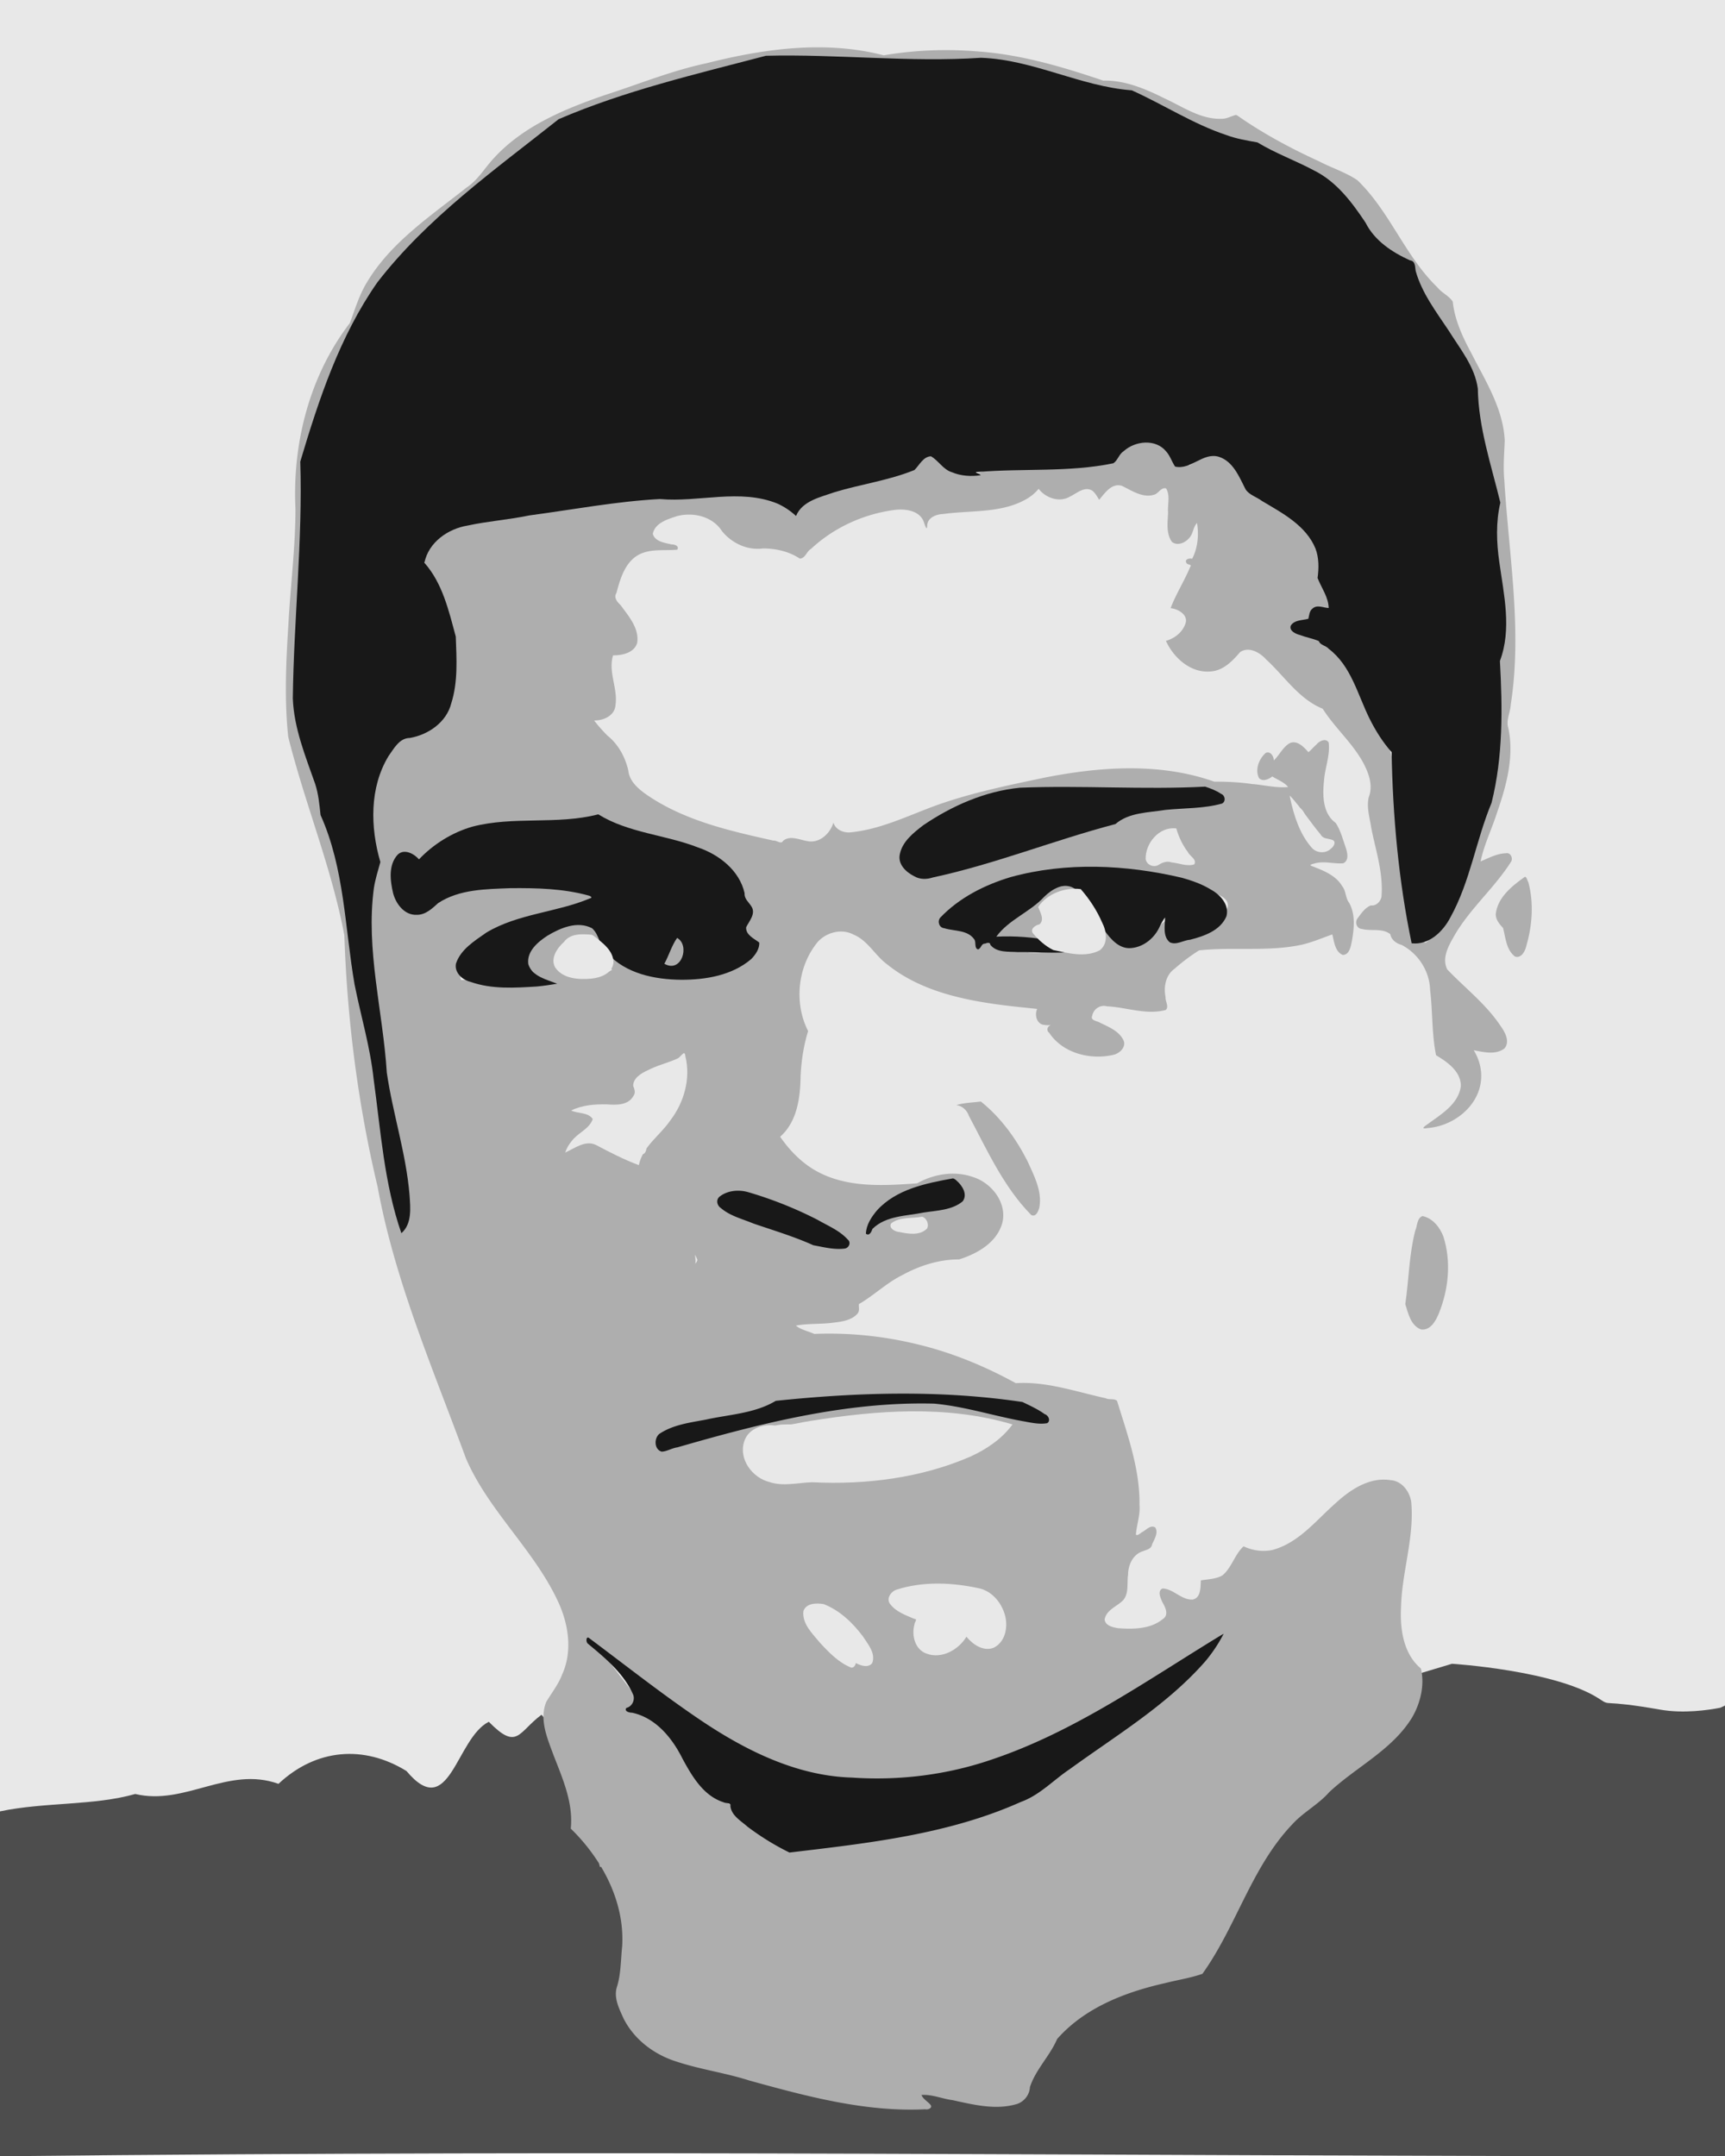 <svg xmlns="http://www.w3.org/2000/svg" width="400pt" height="666.531" viewBox="0 0 400 499.898"><path d="M0 0v499.898c150.88-1.59 252.172.012 400 0V0H0z" fill="#e8e8e8"/><path d="M336.695 385.727L148.543 442.06c-1.236-1.012-2.321-2.058-3.154-3.179 3.727-9.68-7.184-13.807-9.286-25.63-4.341-7.802-5.93-10.652-10.545-15.705-5.444 4.05-5.554 8.405-12.213 1.626-7.663 3.864-9.054 23.388-19.09 11.416-9.884-6.096-20.967-5.203-29.68 2.97-11.72-4.203-21.688 5.12-33.208 2.354-9.602 2.738-21.033 1.848-31.367 4.03v79.956c150.88-1.59 252.172.012 400 0V395.412l-1.08.504c-2.895.567-8.577 1.387-13.942.444-14.08-2.476-11.297-.645-14.08-2.476-10.112-6.654-34.203-8.157-34.203-8.157zM129.87 405.289c-.16 1.169-2.62-.071 0 0z" fill="#4d4d4d" fill-rule="evenodd"/><path d="M189.53 10.972c-8.624.011-17.292 1.562-25.611 3.668-8.099 1.71-15.772 4.862-23.628 7.393-9.354 3.213-18.961 7.185-25.774 14.63-2.122 2.274-3.686 5.074-6.327 6.818-8.313 6.583-17.553 12.68-23.108 21.98-1.792 2.929-2.767 6.262-3.958 9.436-9.34 12.16-13.337 27.848-12.611 43.036.002 9.038-1.18 18.021-1.653 27.047-.542 8.6-.935 17.269-.024 25.851 3.867 15.462 10.059 30.312 13.014 45.998.653 19.624 3.16 39.196 7.711 58.301 3.985 21.82 12.882 42.281 20.489 62.994 5.28 12.207 15.807 21.183 21.376 33.223 2.426 5.236 3.376 11.507.914 16.886-.86 2.277-2.422 4.234-3.663 6.31-1.684 4.092.244 8.464 1.661 12.322 2.115 5.456 4.633 11.087 4.013 17.077a43.888 43.888 0 016.55 8.062c.078.282.154.565.224.85.09-.013.175-.036.26-.056 3.325 5.568 5.283 11.91 4.886 18.43-.346 3.22-.26 6.51-1.281 9.62-.656 2.473.61 4.894 1.592 7.09 2.479 4.944 7.203 8.46 12.433 10.061 5.471 1.792 11.206 2.57 16.69 4.326 13.298 3.67 26.92 7.36 40.843 6.68.614.152 1.807-.281 1.213-1.045-.67-.779-1.675-1.287-2.094-2.267 2.433-.182 4.79.885 7.206 1.196 4.877 1.058 10.08 2.382 15.007.874 1.67-.583 2.867-2.151 2.946-3.913 1.337-4.078 4.625-7.2 6.306-11.136 6.403-7.269 15.821-10.884 25.044-12.958 2.87-.734 5.865-1.177 8.643-2.152 7.858-10.964 11.37-24.679 20.757-34.57 2.571-2.878 6.116-4.65 8.658-7.556 6.278-5.86 14.585-9.766 19.2-17.286 1.957-3.375 2.957-7.527 2.061-11.357-4.1-3.421-4.877-9.189-4.618-14.21.187-8.186 3.123-16.197 2.364-24.436-.372-2.45-2.205-4.888-4.838-5.039-4.84-.748-9.264 2.183-12.66 5.307-4.582 4.022-8.63 9.314-14.802 10.912-2.213.44-4.547.087-6.58-.87-2.08 1.902-2.73 4.933-4.896 6.73-1.515.879-3.319.874-5 1.166-.105 1.528.054 3.987-1.858 4.436-2.65.187-4.484-2.496-7.04-2.556-1.236.558-.455 2.173-.084 3.061.689 1.204 1.705 3.059.107 4.058-2.84 2.31-6.797 2.33-10.282 2.086-1.197-.177-3.091-.604-3.154-2.07.414-2.192 2.804-2.949 4.229-4.362 1.454-1.602.897-3.982 1.195-5.94.01-2.271 1.12-4.776 3.46-5.483.859-.343 1.964-.532 2.115-1.594.511-1.156 1.504-2.705.732-3.904-1.173-.704-2.167.694-3.15 1.126-.306.28-1.535 1.17-1.303.145.223-2.142.99-4.285.8-6.496.117-8.332-2.798-16.298-5.207-24.135-.713-.635-1.81-.167-2.632-.606-6.86-1.499-13.718-3.947-20.849-3.493-7.193-3.946-14.859-7.116-22.866-9.022-7.793-1.899-15.85-2.725-23.866-2.393-1.382-.642-3.228-1-4.251-1.937 2.94-.536 5.956-.268 8.913-.705 1.917-.225 4.152-.58 5.44-2.159.47-.624.164-1.57.257-2.116 3.512-2.037 6.443-4.951 10.11-6.75 4.013-2.19 8.526-3.624 13.1-3.607 4.222-1.318 8.737-3.872 10.023-8.41 1.211-4.704-2.48-9.388-6.873-10.719-4.238-1.47-9.019-.676-12.873 1.493-7.788.557-16.191 1.078-23.263-2.8-3.45-1.901-6.274-4.796-8.492-8.008 3.926-3.447 4.663-9.01 4.741-13.943.152-3.586.7-7.166 1.743-10.554-3.334-6.535-2.433-15.054 2.26-20.698 2.024-2.21 5.522-3.135 8.263-1.669 3.322 1.355 4.971 4.82 7.78 6.881 7.641 6.177 17.584 8.298 27.107 9.507 2.565.319 5.142.572 7.71.845-.674 1.408-.083 3.646 1.726 3.706.414.117 1.281.015 1.397.085-.78.233-1.037 1.248-.345 1.736 3.155 4.766 9.598 6.378 14.95 5.101 1.495-.346 3.095-1.961 2.187-3.55-1.14-2.116-3.58-2.99-5.607-4.015-.632-.297-2.01-.462-1.548-1.473.27-1.558 1.869-2.634 3.412-2.198 4.53.217 9.14 2.08 13.662.846.778-.814-.16-2.002-.064-2.959-.492-2.32-.003-5.113 2.08-6.589 1.779-1.565 3.72-3.045 5.707-4.268 7.759-.832 15.7.33 23.403-1.226 2.553-.52 5.178-1.671 7.473-2.466.43 1.66.619 3.999 2.416 4.747 1.591-.006 1.864-2.006 2.124-3.2.505-2.915.871-6.213-.644-8.886-.879-1.117-.673-2.726-1.604-3.847-1.512-2.582-4.457-3.654-7.093-4.687-.802-.288.502-.505.88-.632 2.151-.543 4.324.182 6.465.01 1.508-.751.874-2.77.445-3.997-.624-1.814-1.15-3.797-2.213-5.365-3.004-2.186-3.062-6.346-2.705-9.693.184-2.99 1.467-5.942 1.089-8.943-.696-1.14-2.245-.288-2.87.5-.638.547-1.169 1.208-1.82 1.74-1.07-1.182-2.662-2.927-4.42-2.048-1.566.958-2.32 2.73-3.617 3.969.018-.945-.814-2.288-1.888-1.736-1.56 1.377-2.53 3.898-1.532 5.83.868.901 2.248.258 3.067-.385 1.23.773 2.846 1.365 3.67 2.452-2.788.27-5.558-.494-8.333-.694-2.901-.426-5.862-.57-8.77-.55-12.67-4.475-26.506-3.48-39.47-.917-8.477 1.792-17.02 3.524-25.188 6.472-6.536 2.399-12.96 5.611-19.978 6.215-1.532.05-3.215-.71-3.697-2.267-.779 2.602-3.347 4.946-6.208 4.241-1.71-.293-3.903-1.354-5.474-.015-.42.881-1.512-.18-2.196-.058-10.214-2.276-20.794-4.653-29.53-10.715-1.91-1.355-3.915-3.087-4.156-5.575-.728-3.128-2.336-6.079-4.874-8.093-1.076-1.11-2.122-2.252-3.054-3.485 2.135.063 4.761-1.09 4.952-3.486.616-3.9-1.747-7.736-.554-11.602 2.13.01 4.935-.572 5.602-2.933.477-3.39-2.028-6.193-3.873-8.732-.751-.694-1.636-1.742-.95-2.789.924-3.485 2.136-7.65 5.798-9.173 2.632-1.08 5.532-.608 8.304-.873.549-.843-.657-1.256-1.31-1.211-1.573-.39-3.817-.618-4.359-2.457.526-2.568 3.446-3.39 5.605-4.109 3.762-.986 8.267.055 10.45 3.492 2.265 2.785 5.893 4.496 9.505 4.001 2.99 0 6.04.692 8.528 2.353 1.31-.05 1.576-1.708 2.61-2.26 5.376-5.023 12.447-8.194 19.735-9.068 2.264-.205 5.215.224 6.281 2.503.266.568.83 2.794.913 1.225.013-1.871 2.09-2.7 3.694-2.734 6.559-.926 13.751-.087 19.663-3.674.934-.59 1.783-1.32 2.49-2.17 1.657 2.153 4.861 3.257 7.31 1.77 1.568-.743 3.405-2.494 5.186-1.298.675.554 1.077 1.352 1.54 2.075 1.304-1.547 2.88-3.937 5.235-3.254 2.348 1.12 5.018 3.02 7.744 1.986.843-.392 1.542-1.743 2.556-1.352.985 1.69.279 3.748.444 5.592-.095 2.254-.506 4.88.918 6.814 1.62 1.172 3.9-.26 4.58-1.872.38-.854.54-1.848 1.21-2.544.46 2.807.171 5.833-1.134 8.301-.611-.193-1.84.114-1.318.953.208.517 1.392.28.861.95-1.352 3.258-3.279 6.246-4.537 9.545 1.744.17 4.231 1.578 3.414 3.664-.7 1.97-2.523 3.374-4.5 3.917 1.826 4.023 5.917 7.634 10.585 7.075 2.806-.271 4.883-2.438 6.607-4.458 2.068-1.41 4.62.1 6.067 1.709 4.256 3.896 7.564 9.164 13.104 11.413 2.782 4.395 6.833 7.865 9.352 12.447 1.297 2.43 2.39 5.33 1.322 8.052-.558 2.352.234 4.774.579 7.107 1.036 5.275 2.847 10.564 2.37 16.002-.226 1.124-1.253 2.156-2.456 1.983-1.44.574-2.324 1.992-3.212 3.179-.507.91.007 2.218 1.114 2.275 2.18.59 4.686-.264 6.599 1.214.238 1.344 1.42 2.16 2.645 2.502 3.847 2.012 6.47 6.077 6.586 10.424.61 4.996.37 10.163 1.382 15.148 2.621 1.57 5.794 3.748 5.745 7.175-.558 4.216-4.646 6.546-7.785 8.865-.968.651-1.394 1.118.063.837 5.916-.413 11.814-4.94 12.407-11.076.241-2.427-.419-4.902-1.7-6.965 2.303.445 5.095 1.145 7.134-.414 1.367-1.649.078-3.857-.966-5.305-3.346-5.007-8.203-8.716-12.309-13.024-1.36-2.73.435-5.68 1.764-8.007 3.632-6.198 9.264-10.952 13.084-17.022.426-.874-.208-2.13-1.268-1.892-2.085.062-3.977 1.12-5.841 1.887.829-3.957 2.648-7.591 3.855-11.43 2.212-6.35 4.072-13.353 2.447-20.02-.233-1.668.605-3.254.693-4.92 2.7-17.31-.461-34.753-1.497-52.061-.296-3.048-.016-6.076.098-9.114-.33-7.366-4.432-13.781-7.684-20.164-2.034-3.776-3.923-7.77-4.368-12.071-.892-1.367-2.514-2.006-3.53-3.276-7.536-7.263-11.062-17.65-18.608-24.89-2.766-1.847-5.97-2.847-8.908-4.379-6.575-3.008-12.975-6.446-18.9-10.592a1.229 1.229 0 00-.34-.138c-1.073.248-2.127.925-3.305.893-4.888.18-9.07-2.84-13.356-4.787-4.387-2.185-9.106-4.183-14.1-4.067-9.375-3.172-18.962-6.027-28.88-6.746-7.339-.624-14.758-.353-22.02.885-5.06-1.314-10.219-1.861-15.394-1.854zm-1.281 2.72c4.675-.039 9.353.411 13.885 1.493 15.27-2.913 30.89-.13 45.766 3.559 4.82 1.232 9.756 2.181 14.504 3.593l.549.413c3.802 2.863 8.209 4.971 12.883 5.87 7.238 4.305 15.508 6.358 23.345 9.252 6.905 2.386 11.503 8.434 16.42 13.506.89.692 1.61 1.603 1.83 2.719 1.77 3.656 5.515 5.689 8.262 8.514 3.676 3.399 7.103 7.81 7.203 13.03.264 1.666 2.108 2.229 2.977 3.518 4.225 4.554 6.417 10.769 6.474 16.935.191 3.464.108 6.93.251 10.4 3.013 1.39 3.34 5.157 3.416 8.062.226 6.562-1.072 13.494 1.666 19.719.997 1.713-.163 3.629.012 5.472-.436 7.46.012 14.987-1.283 22.371a63.411 63.411 0 01-.198 16.284c-1.65 12.09-6.46 23.471-12.002 34.243-.929 2.08-1.63 4.586-3.632 5.897-1.432-.21-1.571-2.078-2.063-3.116-1.271-4.116-1.82-8.45-3.16-12.53.34-14.313-1.325-29.17-8.149-41.974-1.93-3.256-4.436-6.133-6.247-9.465-1.698-2.64-4.516-4.428-7.61-4.905-.363-.227-1.99-.026-1.18-.672 1.053-1.312 2.297-3.254 4.233-2.956.697.477 2.036.263 1.975-.769.526-4.238-.83-8.408-1.694-12.51-.509-1.894-1.027-3.823-1.857-5.595-8.95-6.78-14.075-15.796-23.734-21.609-.683 1.513-3.605 4.647-5.275 5.457-2.534-.69-3.671-3.384-5.827-4.695-1.822-1.368-4.397-1.852-6.453-.707-6.503 2.379-13.091 4.254-20.148 4.61-3.279-.407-7.195.127-10.478.644-3.557.377-6.09 2.862-9.648 2.184-2.185-.651-3.607-2.774-3.895-4.959-.662-1.064-2.079-.031-2.947.116-7.582 2.476-14.59 6.78-22.59 7.9-2.02.339-3.33 2.145-5.228 2.784-2.11 1.054-4.729 1.228-6.89.122-3.6-1.289-7.44-1.798-11.247-1.552-10.474-.396-20.993-.053-31.36 1.565-6.495 1.08-13.028 1.926-19.557 2.778-3.754.49-7.48 1.33-11.145 2.17-3.816-.499-8.311 1.457-9.318 5.444-1.41 4.28-.292 9.18 2.597 12.581 3.472 8.657 4.292 18.794.533 27.463-6.176.03-11.367 4.7-13.973 10.006-2.975 5.748-3.938 12.629-2.146 18.893-1.516 13.21-1.312 26.668 1.076 39.76.644 2.4 1.006 4.85.851 7.331.3 13.534 5.733 26.336 6.314 39.83-.053.362-.719 1.05-.825.352-2.14-4.305-2.393-9.237-3.316-13.9-1.148-7.75-1.58-15.617-3.507-23.235-2.805-13.231-5.335-26.602-5.683-40.156-4.538-10.152-7.237-21.077-8.101-32.16-.522-1.661-2.193-2.636-2.706-4.323-3.137-6.622-1.432-14.057-.41-20.975.953-6.049 1.481-12.374-.313-18.32-.003-2.564.713-5.067.79-7.63 1.331-12.46 2.157-25.405 7.881-36.78 2.658-4.842 4.448-10.121 7.553-14.713 6.87-10.857 16.627-19.516 26.687-27.37 2.655-2.566 5-5.468 8.035-7.62 10.968-8.506 24.566-12.474 37.748-16.122 7.762-2.29 15.609-4.528 23.717-5.182a71.853 71.853 0 016.362-.34zm53.401 169.873c.774.002 1.55.029 2.327.081 11.123.399 22.248-.005 33.373.003 2.09-.14 4.12.358 6.125.883l-.077.031c-7.84 2.444-16.285 1.816-24.109 4.365-5.396 1.81-10.728 3.807-16.158 5.522-9.766 3.233-19.632 6.256-29.705 8.374-1.96-.949-4.12-3.044-3.258-5.433 1.793-4.181 6.18-6.26 9.966-8.29 6.684-3.277 14.03-5.554 21.516-5.536zm59.037 3.372c.073.014.147.027.218.048a.603.603 0 01.2.099c1.923 1.095 1.865 3.567 2.33 5.453-1.55-1.38-2.944-3.549-2.748-5.6zm-161.171 3.13c.65.066 1.29.201 1.917.385 2.99 1.06 4.613 4.712 8.05 4.76 3.3.282 6.732-.536 9.847.868 5.979 2.04 11.46 6.911 12.954 13.23.285 1.811-.22 3.928-1.847 4.967 1.661 1.917 3.98 4.171 3.346 6.972-1.253 2.725-4.647 3.145-7.26 3.604-7.728.992-15.638.106-23.126-1.918-.551-.646-.265-1.734-.657-2.526-.928-3.545-3.864-6.86-7.728-6.98-5.309-.395-10.117 2.97-13.281 6.96-.645 1.056-1.538 1.921-1.133 2.67.863.881 4.523 2.462 3.023 3.321-2.046 1.197-4.586.849-6.878 1.056-3.284.041-6.562-.154-9.849-.242-1.081-3.538 1.458-7.071 4.483-8.691 7.192-4.587 15.818-5.63 23.768-8.292.895-.47 2.618-.847 2.341-2.179-.582-1.546-2.552-1.576-3.87-2.137-5.4-1.454-11.06-1.117-16.594-1.208-5.349.172-10.978.646-15.714 3.358-1.705 1.014-2.901 3.28-5.154 2.972-2.335-.123-3.21-2.678-3.834-4.526-.633-2.35-.768-5.024.283-7.261.904-.788 1.676.37 2.277.956.626.63 1.364.047 1.769-.482 7.543-6.064 17.476-7.807 26.886-8.363 5.33-.37 10.662-.853 15.98-1.273zm132.595 3.444c.479 1.536-.353 3.774 1.346 4.794.762.494 1.72.562 2.468 1.08-2.832.505-5.84-.242-8.44-1.278-.931-.357-1.272-1.627-.28-2.157a12.005 12.005 0 014.906-2.439zm-19.22 8.674c6.256.017 12.517.665 18.601 2.085 2.925 1.224 5.932 2.315 9.104 2.632.292.062.582.132.87.21.186.047.383.103.584.17 1.404.465 3.02 1.427 2.624 3.084-1.015 2.598-3.667 4.08-6.038 5.288-1.891.8-4.025 1.588-6.08 1.126-1.55-.738-1.179-2.945-.09-3.926.639-.484.394-1.698-.52-1.512-1.068.249-.886 1.725-1.808 2.232-2.97 2.418-6.624 4.949-10.659 4.215-1.414-.253-2.896-1.09-3.056-2.663-.415-1.817-2.023-3.248-1.876-5.209-.312-2.6-2.67-4.908-5.373-4.68-5.173-.095-9.792 2.778-13.905 5.603-2.255 1.688-4.541 3.708-5.593 6.38-.78-.363-1.734-.738-2.474-1.315-2.398-1.729-5.622-.222-8.113-1.432-.44-1.327 1.222-2.243 2.03-3.017 8.155-6.602 18.803-8.981 29.093-9.24a94.414 94.414 0 012.68-.03zm-3.369 5.198c.154-.001.308 0 .46.006l.147.05c.981.884 1.69 2.11 2.52 3.138.695.783.691 1.759.803 2.724.317 1.678 1.989 2.784 2.22 4.437-.124 1.758-2.074 2.43-3.586 2.256-3.944-.008-7.548-1.868-11-3.522 1.58-1.786.691-4.566 2.232-6.384 1.35-1.942 3.89-2.69 6.204-2.705zm-112.75 10.634c1.215 2.612 3.198 4.753 5.164 6.816-3.195 2.006-7.973 2.733-10.862-.193-1.552-1.599-1.062-4.585 1.058-5.441 1.383-.796 3.115-1.19 4.64-1.182zm94.606 2.77c.154.047.313.083.477.1-.232.008-.382-.031-.477-.1zm8.364.018c.261-.027 1.368.074 1.486.113.039.013-.032.02-.281.012l-1.662-.035c-1.699.02-.411-.092.457-.09zm-81.702 25.21a.09.09 0 01.044.016c.033.023.052.075.047.174 1.59 4.05-.344 8.418-2.598 11.793-1.475 2.165-3.614 4.29-6.381 4.518-.782.947.58 1.906.598 2.887.358.95-.01 2.477-1.303 2.209-4.386-.122-8.2-2.807-12.347-4.056 1.283-1.17 3.046-2.792 2.417-4.723-.373-.79-1.72-.888-1.936-1.562 3.233.099 6.932 1.246 9.788-.888.54-.584.898-1.343 1.682-1.613 3.256-2.816 5.38-7.081 9.592-8.648.097.024.285-.118.397-.106zm60.751 28.092a6.683 6.683 0 011.624.151c1.213.714 2.993 1.45 3.16 3.05-1.052 1.574-3.236 1.42-4.87 1.925-3.606.674-7.434.382-10.9 1.671-1.486.957-2.877 2.118-4.563 2.714 2.828-3.606 6.693-6.339 10.813-8.3 1.472-.61 3.105-1.17 4.736-1.21zm-47.297 3.182c.798.005 1.652.312 2.392.52 7.629 2.456 15.232 5.486 21.72 10.25 1.073.906-.779.197-1.316.167-7.911-1.612-15.936-3.48-23.095-7.318-.91-.517-2.39-1.807-1.384-2.896.474-.55 1.062-.727 1.683-.723zm42.071 6.012c.679.689-.124 1.883-1.034 1.62-1.787.168-4.03-.051-5.34-1.109 2.057-.686 4.248-.452 6.374-.511zm-52.412 7.585c.216.38.409.776.572 1.192a1.641 1.641 0 01-.523.892 2.64 2.64 0 00.042-1.015 9.397 9.397 0 00-.091-1.069zm47.363 33.373l-.71.034c-17.707.885-34.959 5.437-51.92 10.293-.908.07-2.247 1.252-2.839.1-.399-1.447 1.55-1.867 2.519-2.329 4.49-1.655 9.306-2.085 13.959-3.098 3.029-.508 5.944-1.515 8.806-2.567 6.91-1.289 13.937-1.86 20.946-2.233a192.35 192.35 0 019.239-.2zm12.355.399c5.397.376 10.819.795 16.145 1.663l.687.328c1.522.832 3.35 1.504 4.617 2.506-4.286-.375-8.406-1.705-12.61-2.54-2.935-.701-5.86-1.464-8.84-1.957zm-5.904 3.764c4.877-.012 9.732.375 14.528 1.542.587.14 1.17.297 1.751.462.836.26 1.69.473 2.491.833-10.302 7.532-23.176 10.332-35.701 11.087-6.606.255-13.29.555-19.839-.507-2.26-.49-4.98-2.086-4.83-4.74.299-3.805 4.113-6.477 7.694-6.81 3.157-.184 6.33.158 9.497-.233 8.088-.482 16.28-1.614 24.409-1.634zm2.357 39.804c3.265-.044 6.535.422 9.687 1.268 2.344.808 4.522 2.68 5.416 5.017.079 2.346-2.438 3.725-2.933 5.848-1.674-1.95-4.633-1.433-6.787-.704-2.802.765-5.454 2.652-8.442 2.376-1.289-1.11-.353-2.998-.144-4.39.199-.723 1.012-2.06-.16-2.335-2.216-1.023-5.023-1.812-6.146-4.187.253-1.664 2.405-1.841 3.665-2.233a29.148 29.148 0 015.844-.66zm-26.337 4.884c.21-.004.421.018.627.07 4.246 1.938 6.717 6.219 9.317 9.856.427.708 1.064 1.81 1.149 2.418-1.454-1.09-2.652-2.467-3.95-3.726.442 1 .58 2.999-.853 3.157-3.916-1.086-6.781-4.516-8.592-8.017-.606-1.278-.337-3.234 1.27-3.57.33-.112.681-.184 1.032-.188zm89.97 8.748l-.044.093c-2.856 5.586-8.477 8.872-13.382 12.437-5.852 3.924-11.722 7.929-16.665 12.99-10.698 9.237-24.58 13.73-38.233 16.478-8.236 1.755-16.64 2.655-24.854 4.478-4.38 1.323-8.645-1.377-11.816-4.157-1.84-1.598-3.358-3.558-5.18-5.175-3.283-1.089-5.632-3.955-7.692-6.606-3.63-5.004-6.592-10.746-11.785-14.37-1.139-.908-2.597-1.555-2.995-3.052-1.54-2.823-3.7-5.23-5.578-7.816-1.35-1.72-2.718-3.448-3.942-5.25 3.594 3.153 7.053 6.455 10.836 9.388 12.086 9.778 25.884 18.217 41.356 21.122 15.816 2.928 32.253.006 46.924-6.253 15.282-6.326 29.134-15.488 43.05-24.307z" fill="#aeaeae"/><path d="M262.443 20.942c-11.977-.915-22.919-7.143-34.978-7.543-16.61 1.097-33.238-.883-49.859-.47-16.201 4.256-32.627 8.065-48.063 14.701-14.76 11.706-30.423 22.808-42.049 37.845-8.715 12.468-13.559 27.09-17.865 41.537.566 18.324-1.507 36.592-1.731 54.906.266 6.915 2.936 13.408 5.19 19.838.759 2.328.984 4.804 1.242 7.2 5.558 12.346 5.615 26.129 7.888 39.273 1.448 7.31 3.625 14.48 4.416 21.913 1.651 11.99 2.437 24.245 6.437 35.763 2.515-2.206 2.09-5.866 1.894-8.85-.793-9.619-3.88-18.857-5.27-28.365-.898-14.274-4.922-28.462-2.997-42.804.316-2.05.959-4.042 1.503-6.03-2.345-8.018-2.552-17.253 1.9-24.581 1.245-1.725 2.494-4.174 4.921-4.185 4.298-.741 8.507-3.633 9.618-8.032 1.589-4.988 1.226-10.325 1.046-15.468-1.615-5.97-3.06-12.352-7.274-17.114.944-4.732 5.455-7.892 10.013-8.632 4.724-1.022 9.566-1.358 14.295-2.348 10.08-1.336 20.12-3.259 30.28-3.802 9.067.811 18.549-2.485 27.261 1.051 1.59.71 3.039 1.692 4.326 2.877 1.444-3.522 5.706-4.37 8.954-5.523 6.124-1.856 12.561-2.71 18.502-5.132 1.15-1.131 2.034-3.125 3.837-3.182 1.788 1.03 2.824 3.095 4.896 3.71 2.086.881 4.416.995 6.637.684-.28-.407-1.926-.775-.647-.757 10.441-.881 21.087.117 31.404-2.019 1.044-.7 1.3-2.123 2.398-2.814 2.657-2.397 7.391-2.913 9.83.053.93 1.017 1.358 2.459 2.086 3.526 3.675.845 6.447-3.366 10.134-2.273 3.357 1.072 4.738 4.69 6.223 7.573.883 1.315 2.558 1.736 3.778 2.668 4.742 2.817 10.206 5.668 12.419 11.034.824 2.176.794 4.575.485 6.836.9 2.292 2.525 4.441 2.577 6.95-1.217-.031-2.67-.862-3.75.131-.751.556-.764 1.615-.965 2.364-1.355.378-3.205.236-4.067 1.569-.451 1.211 1.099 1.932 2.044 2.177 1.45.554 3.056.831 4.45 1.422.34.986 1.668 1.031 2.293 1.797 5.214 3.945 6.704 10.64 9.484 16.213 1.383 2.773 3.044 5.423 5.103 7.747.27 14.864 1.606 29.745 4.643 44.31 3.985.478 7.276-2.703 8.98-5.99 4.604-8.301 5.936-17.882 9.552-26.573 2.686-10.736 2.544-21.916 1.94-32.89 2.776-7.391.91-15.38-.138-22.904-.663-4.578-.824-9.292.237-13.799-2.111-8.725-5.07-17.382-5.225-26.437-.685-5.104-4.115-9.212-6.75-13.445-2.911-4.374-6.223-8.711-7.661-13.825-.157-.936-.035-2.322-1.31-2.461-4.166-1.89-8.231-4.57-10.324-8.762-3.133-4.694-6.689-9.456-11.856-12.04-4.336-2.326-9.016-4.007-13.214-6.553-2.455-.423-4.89-.837-7.246-1.716-7.67-2.556-14.514-7.045-21.877-10.35z" fill="#181818"/><path d="M299.178 185.113c.883 4.038 2.196 8.216 4.961 11.386 1.138 1.333 3.268 1.467 4.52.22.607-.452 1.272-1.559.316-1.989-.975-.362-2.179-.206-2.756-1.278-2.455-2.93-4.529-6.212-7.144-9.034l.103.695z" fill="#e8e8e8"/><path d="M353.542 203.311c-2.94 2.094-6.24 4.714-6.697 8.551-.067 1.337.883 2.42 1.698 3.286.581 2.275.743 5.122 2.783 6.63 1.53.445 2.38-1.392 2.637-2.605 1.351-4.693 1.706-9.792.466-14.542-.208-.343-.478-1.565-.887-1.32z" fill="#aeaeae"/><path d="M279.464 182.373c-14.306.746-28.64-.334-42.949.248-8.09.793-15.766 4.185-22.444 8.712-2.272 1.754-4.876 3.788-5.429 6.774-.465 2.274 1.44 4.073 3.289 5.005 1.34.804 2.92.8 4.37.32 14.402-3.09 28.109-8.653 42.34-12.38 3.185-2.746 7.647-2.634 11.571-3.282 4.382-.457 8.891-.277 13.159-1.476.952-.497.716-1.93-.244-2.26-1.11-.764-2.398-1.237-3.663-1.661z" fill="#181818"/><path d="M272.62 192.046c-3.85-.401-7.053 3.456-6.962 7.105.193 1.39 1.936 2.098 3.08 1.31.885-.54 1.908-.898 2.912-.525 1.729.149 3.616 1.021 5.289.453.638-1.202-1.056-1.897-1.474-2.827-1.246-1.65-2.136-3.53-2.706-5.506l-.14-.01z" fill="#e8e8e8"/><path d="M273.988 203.48c-12.937-3.021-26.695-3.683-39.6-.149-6.067 1.816-11.966 4.801-16.37 9.42-.709.885-.242 2.337.941 2.445 2.374.737 5.468.329 7.022 2.67.371.648-.074 2.062.827 2.24.734-.225.715-1.388 1.61-1.334.412-.19 1.219-.395 1.232.284 1.52 1.876 4.25 1.522 6.397 1.675 3.806-.073 7.628.308 11.421.04.856.081 1.635-1.007.782-1.576-1.31-.742-2.917-.745-4.357-1.13-4.24-.758-8.562-1.14-12.868-.91 2.9-3.971 7.825-5.691 11.118-9.255 1.73-1.716 4.488-3.41 6.89-1.98 3.468 2.294 4.745 6.536 7.082 9.788 1.438 2.04 3.465 4.388 6.232 4.086 3-.274 5.56-2.494 6.682-5.233.336-.642.69-1.293 1.127-1.86-.01 1.9-.582 4.37 1.1 5.761 1.568.723 3.17-.501 4.747-.605 3.223-.832 6.995-2.115 8.392-5.442.715-2.667-1.48-5.033-3.66-6.207-2.078-1.28-4.41-2.071-6.747-2.728z" fill="#181818"/><path d="M250.598 206.12c-3.692-.43-7.724 1.013-9.87 4.143.448 1.203 1.562 2.939.313 4.033-.898.172-2.268 1.058-1.518 2.085 1.303 1.558 2.892 2.974 4.709 3.866 3.483.74 7.397 1.808 10.76.079 2.047-1.506 1.609-4.486.57-6.463-1.215-2.814-2.97-5.475-4.964-7.743z" fill="#e8e8e8"/><path d="M138.65 188.814c-9.536 2.445-19.623.343-29.159 2.847-4.691 1.362-8.97 4.042-12.34 7.568-1.143-1.329-3.457-2.553-4.956-1.068-2.177 2.41-1.72 6.015-1.038 8.918.66 2.503 2.639 5.138 5.485 5.011 2.036.024 3.57-1.463 4.964-2.724 4.944-3.23 11.067-3.227 16.761-3.457 6.072-.052 12.277.086 18.144 1.718.383.076 1.03.51.268.66-7.778 3.267-16.65 3.515-23.99 7.914-2.722 1.918-5.956 3.867-7.062 7.202-.397 2.102 1.514 3.801 3.403 4.237 4.924 1.747 10.276 1.384 15.398 1.067 1.565-.15 3.12-.385 4.67-.642-2.438-.981-5.779-1.676-6.69-4.52-.436-2.974 2.23-5.189 4.461-6.635 3.012-1.794 6.912-3.472 10.317-1.712 1.754 1.541 1.7 4.233 3.513 5.764 4.273 4.778 11.03 6.13 17.173 6.186 5.668.013 11.765-1.006 16.206-4.783.998-1 2-2.465 1.874-3.851-1.196-.927-3.136-1.747-3.039-3.538.716-1.46 2.333-3.165 1.214-4.857-.61-.967-1.681-1.766-1.564-3.026-1.177-5.276-5.884-8.95-10.794-10.62-7.587-2.965-16.135-3.341-23.138-7.679l-.082.02z" fill="#181818"/><path d="M137.144 216.706c-2.192-.2-4.912-.331-6.366 1.668-1.579 1.414-3.252 3.837-2.014 5.963 1.867 2.655 5.537 2.807 8.468 2.532 2.1-.206 4.804-1.277 5.019-3.693.023-2.813-2.58-4.631-4.558-6.194-.173-.104-.352-.23-.55-.276z" fill="#e8e8e8"/><path d="M329.873 281.925c-1.336.464-1.2 2.282-1.701 3.388-1.437 5.569-1.479 11.372-2.306 17.032.677 2.157 1.26 4.969 3.645 5.87 2.177.299 3.427-1.987 4.122-3.689 2.282-5.599 2.92-12.038 1.066-17.847-.825-2.165-2.458-4.237-4.826-4.754zM227.398 255.386c-1.875.243-3.823.242-5.64.824 1.425.156 2.482 1.227 2.943 2.54 4.233 7.956 8.022 16.432 14.43 22.936 1.12.564 1.685-.98 1.887-1.804.675-3.773-1.262-7.363-2.76-10.69-2.642-5.212-6.174-10.084-10.739-13.762-.044-.002-.076-.044-.12-.044z" fill="#aeaeae"/><path d="M158.58 244.158c-.603.306-.983 1.133-1.695 1.342-2.19.97-4.55 1.504-6.68 2.631-1.477.666-3.381 1.778-3.381 3.603.308.782.63 1.647.033 2.377-1.178 2.162-4.004 2.092-6.121 1.92-2.812-.05-5.732.152-8.291 1.426 1.617.778 3.888.342 5.007 1.977-.8 2.326-3.434 3.171-4.842 5.057-.697.786-1.2 1.725-1.557 2.71 2.2-.956 4.647-2.956 7.142-1.756 3.237 1.714 6.505 3.398 9.944 4.676.89-4.347 4.909-6.865 7.282-10.348 3.188-4.157 4.785-9.685 3.514-14.848-.055-.25-.017-.713-.354-.767z" fill="#e8e8e8"/><path d="M220.979 273.189c-6.25 1.134-13.135 2.49-17.614 7.414-1.29 1.533-2.5 3.342-2.573 5.41.786.648 1.323-.5 1.518-1.112 3.13-3.095 7.86-2.962 11.9-3.796 3.059-.48 6.52-.52 9.016-2.586 1.221-1.623-.114-3.698-1.414-4.806-.236-.23-.506-.448-.833-.524z" fill="#181818"/><path d="M213.824 282.081c-2.379.459-5.23-.042-7.216 1.585-.565 1.172 1.036 1.904 1.981 1.97 2.073.435 4.7.868 6.358-.79.567-.97-.071-2.472-1.123-2.765z" fill="#e8e8e8"/><path d="M173.4 276.36c-2.186-.604-4.764-.36-6.565 1.084-.868.741-.567 2.053.326 2.63 2.138 1.839 4.973 2.515 7.517 3.575 4.669 1.604 9.416 3.01 13.913 5.042 2.394.44 4.866 1.093 7.305.77.974-.15 1.507-1.417.687-2.089-1.9-2.11-4.632-3.202-7.045-4.597a91.953 91.953 0 00-16.137-6.415zM237.098 325.036c-18.937-2.834-38.226-2.247-57.208-.27-4.909 2.948-10.795 3.144-16.26 4.364-3.665.689-7.596 1.176-10.75 3.305-1.264 1.058-1.173 3.64.567 4.112 1.26-.065 2.373-.835 3.632-.996 19.343-5.58 39.235-10.66 59.52-10.136 6.912.615 13.547 2.773 20.352 4.026 1.922.33 3.955.856 5.882.503.892-.58.245-1.85-.6-2.102-1.584-1.15-3.383-1.96-5.135-2.806z" fill="#181818"/><path d="M234.499 330.153c-15.102-4.421-31.15-3.205-46.476-.747-2.557.38-5.113 1.094-7.68 1.212-2.967-.722-6.83.402-7.783 3.6-1.328 4.073 1.914 8.405 5.86 9.373 3.23 1.081 6.64.138 9.917.047 12.447.624 25.198-.971 36.698-5.948 3.745-1.716 7.29-4.103 9.755-7.455l-.196-.055-.095-.027z" fill="#e8e8e8"/><path d="M283.13 379.113c-17.203 10.466-33.896 22.35-53.155 28.811-10.403 3.57-21.517 4.941-32.488 4.182-12.851-.386-24.758-6.367-35.227-13.44-8.782-5.932-17.105-12.524-25.593-18.854-.768-.678-.865.86-.35 1.248 4.062 3.377 8.361 6.91 10.52 11.873.453 1.234-.31 2.736-1.587 3.016-.598.832.776 1.131 1.351 1.125 5.454 1.183 9.259 5.84 11.629 10.596 2.22 4.085 4.86 8.68 9.584 10.17.496.295 1.743.034 1.552.849.223 2.236 2.473 3.46 3.986 4.817 3.04 2.286 6.313 4.32 9.716 5.98 18.169-2.168 36.783-4.174 53.657-11.735 4.382-1.57 7.572-5.101 11.371-7.626 10.834-7.872 22.585-14.87 31.472-25.06a34.903 34.903 0 004.184-6.307l-.622.355z" fill="#181818"/><path d="M227.204 368.265c-6.333-1.4-13.108-1.718-19.344.285-1.323.456-2.48 2.17-1.38 3.413 1.348 1.746 3.56 2.5 5.51 3.34.882.059.06.768.075 1.23-.745 2.547.075 5.95 2.849 6.855 3.494 1.294 7.402-.958 9.183-3.932 1.481 1.781 3.914 3.5 6.325 2.55 2.982-1.478 3.467-5.48 2.368-8.323-.922-2.506-2.93-4.758-5.586-5.418zM190.987 371.884c-1.641-.254-4.036-.272-4.691 1.626-.337 3 2.155 5.262 3.873 7.378 2.084 2.246 4.34 4.592 7.23 5.734.608.061 1.008-.64 1.05-1.063 1.126.584 2.856 1.215 3.805.005.867-2.293-1.022-4.408-2.17-6.205-2.373-3.158-5.363-6.024-9.097-7.475z" fill="#e8e8e8"/><path d="M157.012 217.442c3.051 1.698 1.031 8.291-2.96 5.99 1.08-1.952 1.675-4.165 2.96-5.99z" fill="#aeaeae"/></svg>
